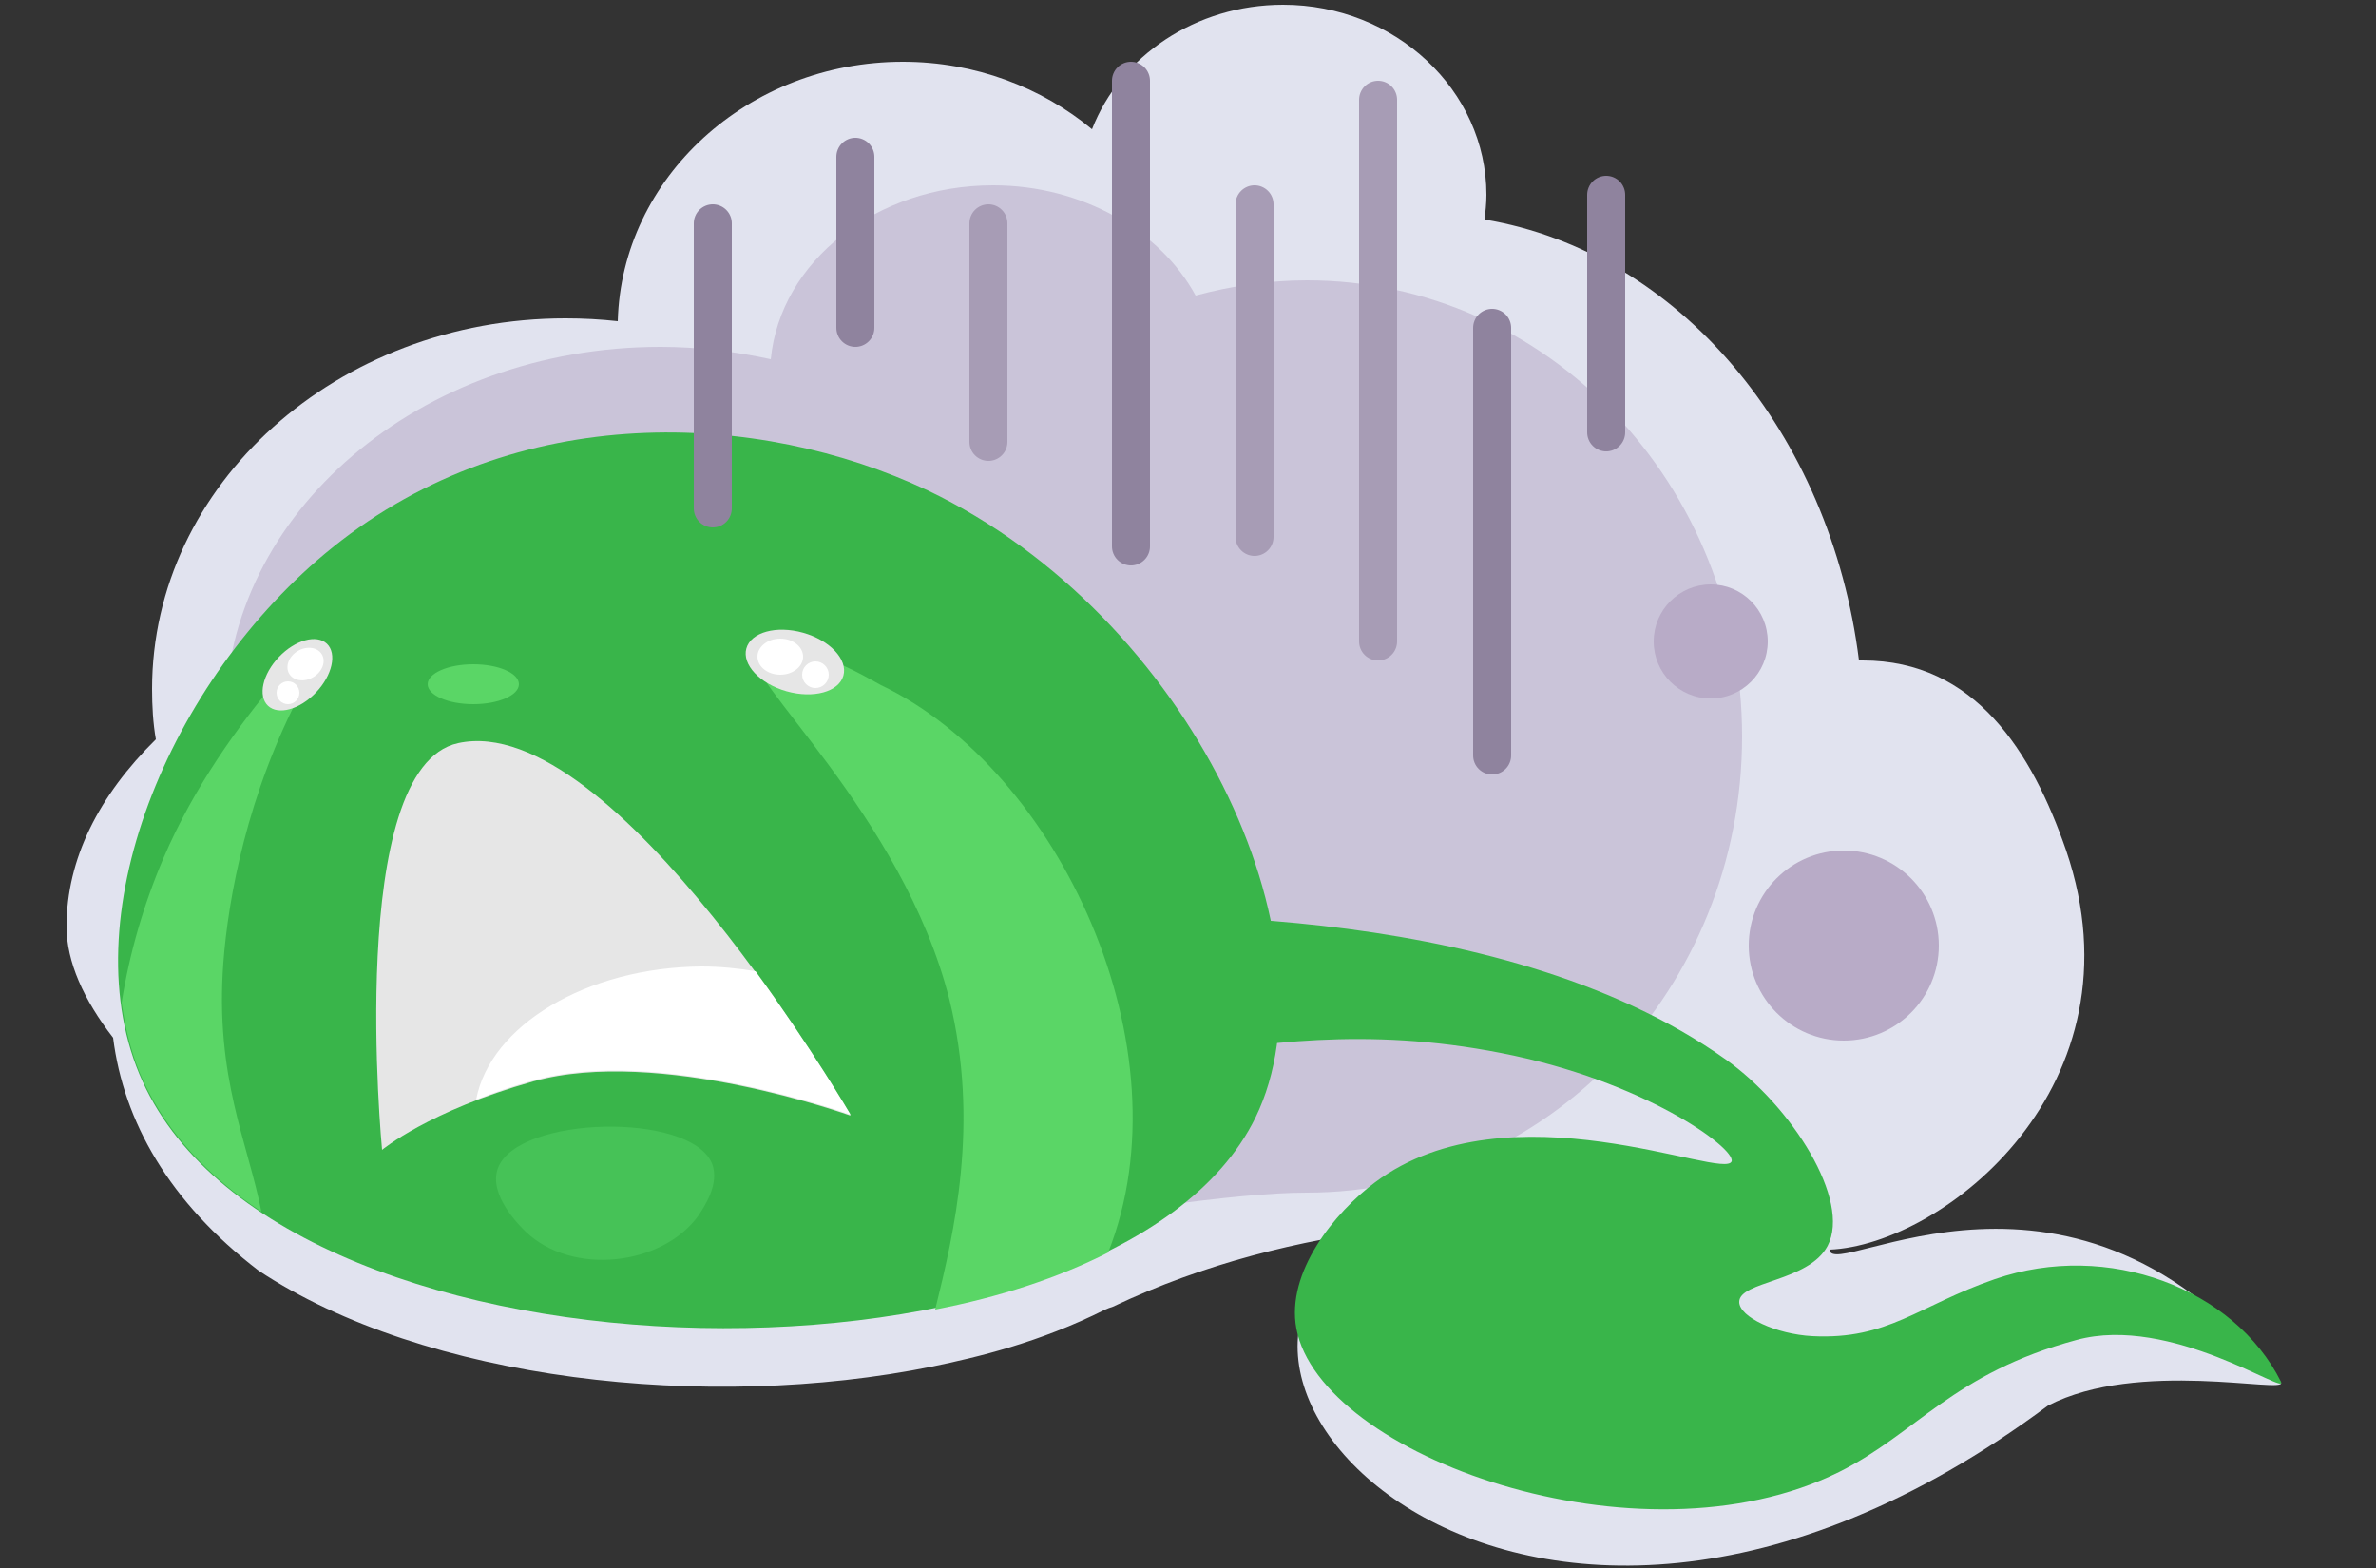 <svg enable-background="new 0 0 250 165" height="165" viewBox="0 0 250 165" width="250" xmlns="http://www.w3.org/2000/svg"><rect x="0" y="0" width="250" height="165" fill="#333333" stroke="none"/><path d="m240 145.5c-21.6-27.9-47.3-10.5-47.5-14 12-.5 33.3-17.3 24.9-42-3.6-10.4-9.6-20-21.4-20-.1 0-.3 0-.4 0-3-24-19-43-39.4-46.4.1-.8.2-1.7.2-2.6 0-11-9.6-20-21.4-20-9.2 0-17.1 5.4-20.1 13.1-5.3-4.4-12.3-7.1-19.9-7.1-16.3 0-29.6 12.2-30 27.3-1.8-.2-3.6-.3-5.5-.3-24 0-43.5 17.5-43.5 39 0 1.8.1 3.6.4 5.3-6 5.9-9.4 12.6-9.4 19.7 0 3.7 1.8 7.7 4.9 11.7 1.1 8.8 5.9 17.3 15.3 24.5 17.5 11.6 47.2 14.9 70.9 10.1 4.8-1 11.2-2.5 18.2-6 .2-.1.5-.2.8-.3 9.7-4.6 19.7-7 29.2-8.2-29.7 12.1 12.6 60.7 69.2 18.6 9.5-4.9 25-1.2 24.5-2.4z" fill="#e1e3ef"/><path d="m137.5 29.5c-4 0-8 .6-11.7 1.6-3.7-6.8-11.9-11.6-21.3-11.6-12.3 0-22.4 8-23.4 18.3-3.7-.8-7.6-1.3-11.6-1.3-25.3 0-45.8 17.5-45.8 39s21 59 46.3 59c11.6 0 51.9-9 67.5-9 25.3 0 45.8-21.5 45.8-48s-20.5-48-45.8-48z" fill="#cac4d9"/><path d="m182.2 122.2c-.7 2.1-23.4-8.3-37.5 2.2-4.3 3.2-9.4 9.5-8.3 15.4 2.5 13.4 36.1 25.5 57.1 15.1 8.2-4.1 12-10.4 25-13.9 9.9-2.7 22.3 6 21.5 4.4-4.9-9.8-18.2-14.9-30.1-10.8-8.1 2.8-11.2 6.4-19.2 6-3.8-.2-7.7-2-7.7-3.6 0-2.2 7.3-2.1 9.3-5.9 2.5-4.8-3.8-14.7-10.7-19.6-24.1-17.2-64.6-15.4-73.3-14.8-5.6.4-16 1.3-18.3 4.6-1.9 2.7 2.4 6.3 6.3 8.2 17.4 8.6 33-4.3 61.6 1.3 15 2.9 24.7 10 24.3 11.4z" fill="#39b54a"/><path d="m35 57.6c19.4-15.6 44.8-14.4 62.6-6 27.8 13.3 43.5 47.5 34.5 66-14.9 30.4-101.8 29.9-117.1-3.8-7.7-16.9 2.7-42.3 20-56.2z" fill="#39b54a"/><path d="m40.2 121s-3.9-40.2 8-42.8c16.4-3.6 41.3 39.2 41.3 39.2s-20.2-7.3-33.4-3.6c-11 3.1-15.9 7.2-15.9 7.2z" fill="#e6e6e6"/><path d="m50.1 115.7c1.8-.7 3.8-1.4 6-2 13.1-3.7 33.4 3.6 33.4 3.6s-4.1-7-10-15.1c-1.8-.3-3.7-.5-5.7-.5-12.1.1-22.2 6.2-23.7 14z" fill="#fff"/><path d="m74.9 122.4c-2.3-5.4-20.4-5-22.5.5-1.1 2.9 2.5 6.3 2.9 6.7 4.9 4.7 14.4 3.6 18.2-1.7.5-.8 2.3-3.3 1.4-5.5z" fill="#46c257"/><path d="m92.7 72.1c-1-.5-9.5-5.8-13-3-2.1 1.7 15.3 16.6 20.2 36.1 3.2 13 .5 24.5-1.5 32.6 6.7-1.3 12.9-3.3 18.2-6 8.5-21.5-5.2-50.8-23.9-59.7z" fill="#5ad666"/><ellipse cx="83.6" cy="69.6" fill="#e6e6e6" rx="3.2" ry="5.3" transform="matrix(.271 -.963 .963 .271 -6.044 131.31)"/><circle cx="85.8" cy="71" fill="#fff" r="1.4"/><ellipse cx="82.1" cy="69.1" fill="#fff" rx="2.4" ry="1.9"/><path d="m23.5 101.3c.5-6.7 2.5-17.8 8.3-28.7-.9-.3-1.8-.6-2.7-1-3.9 4.6-8.7 11.2-11.9 18.7-2.1 4.9-3.6 10.1-4.4 15.2.4 2.9 1.1 5.7 2.3 8.3 2.5 5.4 6.8 10 12.4 13.7-1.4-7.2-4.9-14.1-4-26.2z" fill="#5ad666"/><ellipse cx="31.3" cy="71" fill="#e6e6e6" rx="4.5" ry="2.7" transform="matrix(.689 -.725 .725 .689 -41.746 44.777)"/><circle cx="30.3" cy="72.9" fill="#fff" r="1.2"/><ellipse cx="32.2" cy="69.9" fill="#fff" rx="2" ry="1.6" transform="matrix(.859 -.511 .511 .859 -31.231 26.29)"/><ellipse cx="49.8" cy="72" fill="#5ad666" rx="4.8" ry="2.1"/><circle cx="194" cy="99.5" fill="#b8abc7" r="10"/><circle cx="180" cy="67.5" fill="#b8abc7" r="6"/><g fill="none" stroke-linecap="round" stroke-miterlimit="10" stroke-width="4"><path d="m119 8.5v49" stroke="#8f839e"/><path d="m145 10.5v57" stroke="#a79cb5"/><path d="m132 21.5v35" stroke="#a79cb5"/><path d="m169 20.5v25" stroke="#8f839e"/><path d="m90 16.5v18" stroke="#8f839e"/><path d="m157 34.5v45" stroke="#8f839e"/><path d="m75 23.5v30" stroke="#8f839e"/><path d="m104 23.5v23" stroke="#a79cb5"/></g></svg>